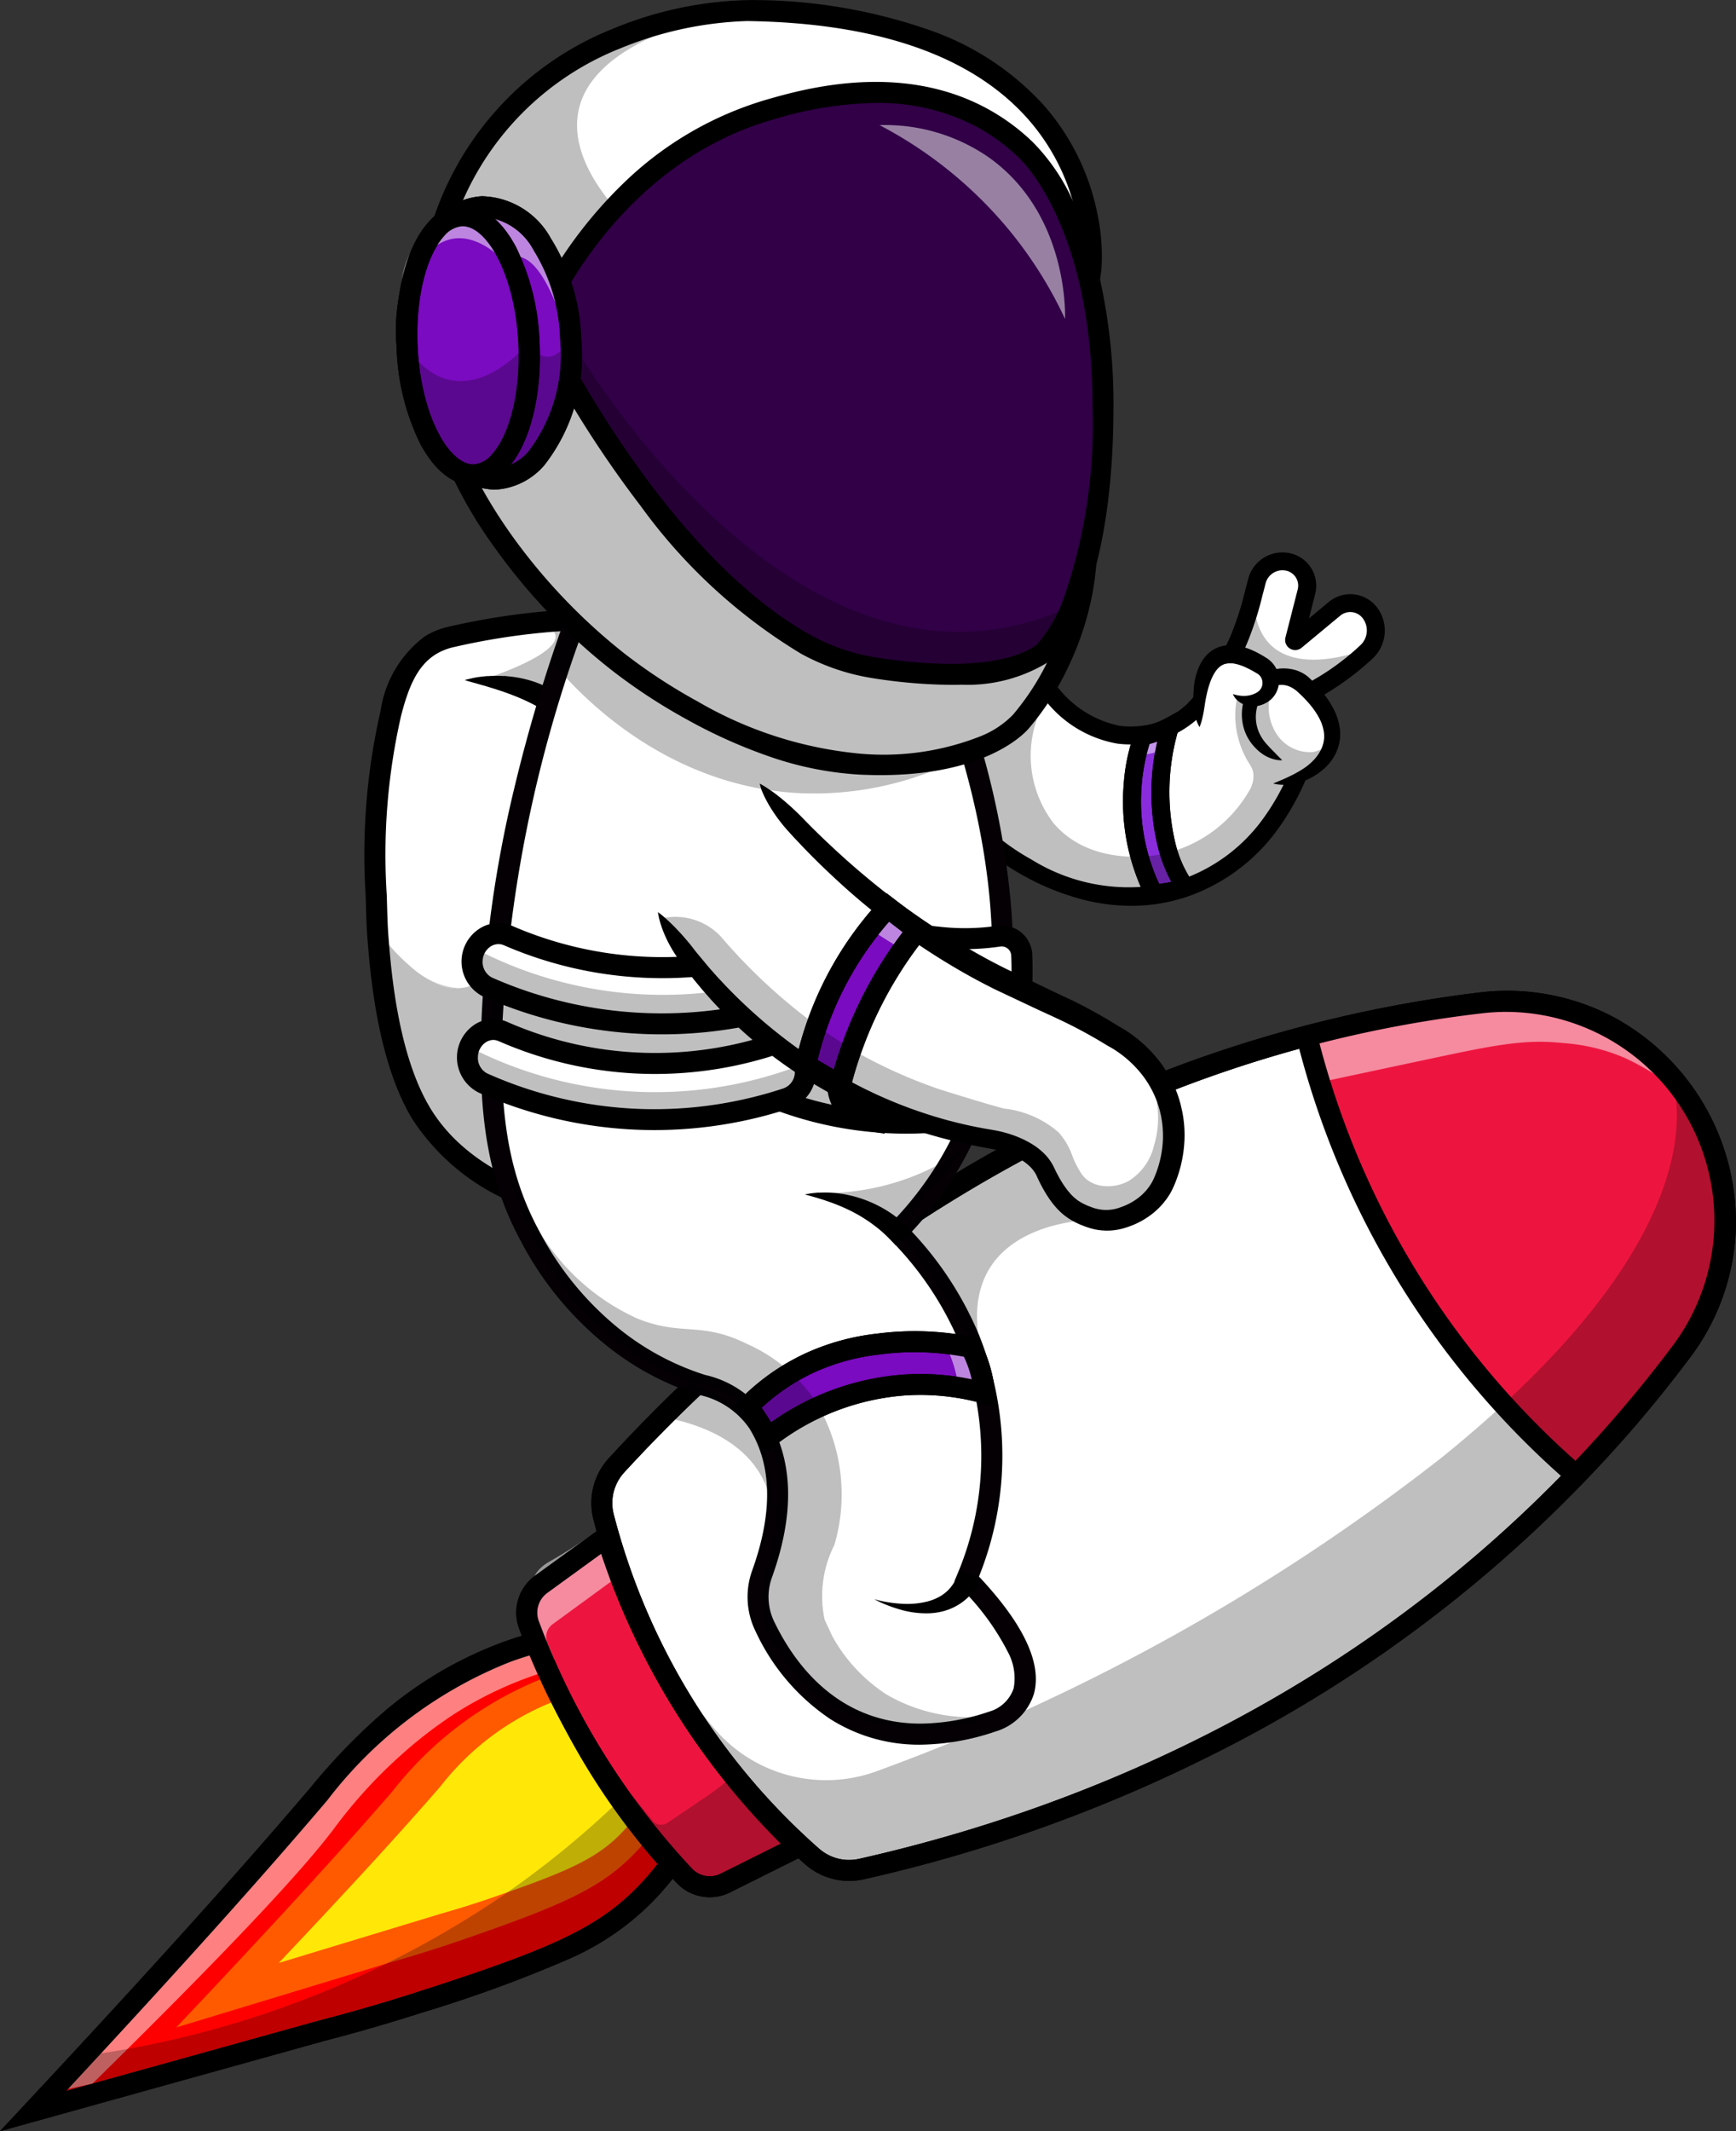 <?xml version="1.0" encoding="UTF-8"?>
<svg xmlns="http://www.w3.org/2000/svg" width="88.761" height="108.937" viewBox="0 0 88.761 108.937">
  <rect x="0" y="0" width="88.761" height="108.937" fill="#333333" stroke="none"/>
  <g id="Cute_Astronaut_Riding_Rocket_With_Peace_Hand" data-name="Cute Astronaut Riding Rocket With Peace Hand" transform="translate(-554.16 -257.579)">
    <g id="Group_32945" data-name="Group 32945" transform="translate(582.592 320.094)" opacity="0.25">
      <path id="Path_4114" data-name="Path 4114" d="M1481.95,2299.9a5.256,5.256,0,0,1,4.662-.224,5.033,5.033,0,0,1,2.826,4.438s2.46-1.947-.667-4.921-5.926-.934-5.926-.934a2.2,2.2,0,0,0-.9,1.641Z" transform="translate(-1481.95 -2297.576)"></path>
    </g>
    <g id="Group_32946" data-name="Group 32946" transform="translate(601.274 285.809)">
      <path id="Path_4115" data-name="Path 4115" d="M2110.79,1204.493a11.953,11.953,0,0,0,4.818,4.945,10.11,10.11,0,0,0,7.967,1.078,9.225,9.225,0,0,0,4.543-3.4c.889-1.238,1.936-3.357,1.777-4.507a14.582,14.582,0,0,1,.19-2.113.055.055,0,0,1,.032-.05,12.939,12.939,0,0,0,2.818-2.009,1.487,1.487,0,0,0,.185-2.024h0a1.259,1.259,0,0,0-1.8-.2l-1.975,1.639a.055.055,0,0,1-.089-.056l.629-2.462a1.236,1.236,0,0,0-.87-1.5h0a1.352,1.352,0,0,0-1.67.976q-.073.292-.16.614a15.958,15.958,0,0,1-.782,2.409,13.089,13.089,0,0,1-1.268,2.24,6.826,6.826,0,0,1-1.1,1.395,4.881,4.881,0,0,1-1.944,1.078,4.982,4.982,0,0,1-1.817.106,5.8,5.8,0,0,1-3.717-2.487Z" transform="translate(-2110.201 -1193.329)" fill="#fff"></path>
      <path id="Path_4116" data-name="Path 4116" d="M2102.289,1196.842a10.038,10.038,0,0,1-2.472-.319,13.073,13.073,0,0,1-3.059-1.239,12.352,12.352,0,0,1-5.006-5.135l-.182-.347,6.468-4.846.271.393a5.36,5.36,0,0,0,3.4,2.293,4.57,4.57,0,0,0,1.638-.094,4.415,4.415,0,0,0,1.755-.975,6.44,6.44,0,0,0,1.025-1.31,12.684,12.684,0,0,0,1.227-2.166,15.682,15.682,0,0,0,.76-2.346c.054-.2.107-.4.157-.6a1.812,1.812,0,0,1,2.238-1.308,1.7,1.7,0,0,1,1.193,2.055l-.321,1.256,1.016-.844a1.719,1.719,0,0,1,2.455.267,1.953,1.953,0,0,1-.242,2.65,14.415,14.415,0,0,1-2.708,1.974c-.02.243-.06.479-.1.709a3.635,3.635,0,0,0-.083,1.081c.191,1.385-1.008,3.652-1.859,4.838a9.571,9.571,0,0,1-4.773,3.571A8.9,8.9,0,0,1,2102.289,1196.842Zm-9.536-6.777a11.378,11.378,0,0,0,4.443,4.412,9.424,9.424,0,0,0,7.6,1.045,8.656,8.656,0,0,0,4.314-3.234c.916-1.276,1.825-3.235,1.7-4.176a4.376,4.376,0,0,1,.087-1.363,5.3,5.3,0,0,0,.1-.817.517.517,0,0,1,.3-.463,12.568,12.568,0,0,0,2.7-1.934,1.03,1.03,0,0,0,.128-1.4.8.8,0,0,0-1.142-.124l-1.975,1.639a.515.515,0,0,1-.828-.524l.629-2.462a.781.781,0,0,0-.546-.941.892.892,0,0,0-1.1.645c-.052.207-.106.416-.162.622a16.422,16.422,0,0,1-.8,2.472,13.459,13.459,0,0,1-1.309,2.314,7.218,7.218,0,0,1-1.172,1.479,5.367,5.367,0,0,1-2.133,1.18,5.49,5.49,0,0,1-2,.117,5.969,5.969,0,0,1-3.749-2.3Zm19.161-4.124h0Z" transform="translate(-2091.57 -1178.771)"></path>
    </g>
    <g id="Group_32950" data-name="Group 32950" transform="translate(617.655 291.747)">
      <g id="Group_32949" data-name="Group 32949" transform="translate(0 0)">
        <g id="Group_32947" data-name="Group 32947" transform="translate(0.358 0.42)">
          <path id="Path_4117" data-name="Path 4117" d="M2639.067,1391.731a3.119,3.119,0,0,0,2.982-2.107c.258-1.288-.961-2.478-1.384-2.891l-.013-.013a1.608,1.608,0,0,0-2.536.4,2.393,2.393,0,0,0-.246,1.6,2.7,2.7,0,0,0,1.661,1.816Z" transform="translate(-2637.824 -1386.268)" fill="#fff"></path>
        </g>
        <g id="Group_32948" data-name="Group 32948">
          <path id="Path_4118" data-name="Path 4118" d="M2627.736,1378.453c.146-.065.288-.121.426-.18s.272-.12.4-.182a6.1,6.1,0,0,0,.738-.412,3.026,3.026,0,0,0,.325-.25l.074-.068.071-.071.069-.072.065-.074a2.078,2.078,0,0,0,.22-.317,1.676,1.676,0,0,0,.149-.338,1.573,1.573,0,0,0,.067-.348,1.545,1.545,0,0,0-.017-.354,2.232,2.232,0,0,0-.251-.71,4.02,4.02,0,0,0-.461-.668c-.089-.106-.184-.21-.281-.311s-.2-.2-.308-.3l-.035-.032-.03-.027c-.02-.019-.043-.033-.062-.051-.042-.032-.086-.063-.132-.092a1.261,1.261,0,0,0-.293-.138,1.06,1.06,0,0,0-.329-.047,1.234,1.234,0,0,0-.333.052,1.177,1.177,0,0,0-.558.371,1.43,1.43,0,0,0-.188.3,2.2,2.2,0,0,0-.135.36,2.049,2.049,0,0,0-.068.756,1.988,1.988,0,0,0,.221.731,2.27,2.27,0,0,0,.217.333c.083.106.177.2.273.307s.2.2.3.308.213.211.328.331a1.069,1.069,0,0,1-.246-.01,1.692,1.692,0,0,1-.237-.053,1.889,1.889,0,0,1-.444-.2,2.173,2.173,0,0,1-.388-.307,2.566,2.566,0,0,1-.327-.387,2.381,2.381,0,0,1-.386-.957,2.574,2.574,0,0,1,.037-1.036,2.937,2.937,0,0,1,.166-.491c.017-.04.035-.078.055-.117s.041-.079.063-.12.049-.079.073-.119.054-.076.082-.114a2.04,2.04,0,0,1,.4-.391,2.079,2.079,0,0,1,.5-.264,2.051,2.051,0,0,1,.551-.12,2.235,2.235,0,0,1,.568.03,1.9,1.9,0,0,1,.546.187c.043.021.084.047.126.073s.08.054.119.083.076.06.112.093l.053.049.047.045c.108.108.219.223.326.342s.212.242.313.369a4.87,4.87,0,0,1,.536.835,3,3,0,0,1,.306,1,2.232,2.232,0,0,1-.145,1.076,2.434,2.434,0,0,1-.252.47,2.817,2.817,0,0,1-.336.395l-.093.087-.1.083-.1.078-.1.074a3.609,3.609,0,0,1-.425.253,2.906,2.906,0,0,1-.92.293,2.658,2.658,0,0,1-.476.027A2.26,2.26,0,0,1,2627.736,1378.453Z" transform="translate(-2626.134 -1372.57)"></path>
        </g>
      </g>
    </g>
    <g id="Group_32954" data-name="Group 32954" transform="translate(615.174 290.559)">
      <g id="Group_32953" data-name="Group 32953">
        <g id="Group_32951" data-name="Group 32951" transform="translate(0.286 0.459)">
          <path id="Path_4119" data-name="Path 4119" d="M2554.532,1352.5s-.588-5.515,3.191-3.128a.947.947,0,0,1,.04,1.579l-.037.024a1.246,1.246,0,0,1-1.494-.16Z" transform="translate(-2554.499 -1348.772)" fill="#fff"></path>
        </g>
        <g id="Group_32952" data-name="Group 32952">
          <path id="Path_4120" data-name="Path 4120" d="M2545.481,1337.966a1.589,1.589,0,0,1-.145-.3,2.522,2.522,0,0,1-.094-.309,2.987,2.987,0,0,1-.077-.632,6.113,6.113,0,0,1,.011-.644c.009-.109.02-.217.034-.327s.035-.219.061-.33a3.122,3.122,0,0,1,.1-.332,2.454,2.454,0,0,1,.14-.331,2.2,2.2,0,0,1,.2-.322,1.772,1.772,0,0,1,.279-.291,1.6,1.6,0,0,1,.759-.345,1.849,1.849,0,0,1,.2-.024l.1,0h.049l.049,0,.1.006.094.011c.063.006.123.02.184.031a3.311,3.311,0,0,1,.672.221,5.058,5.058,0,0,1,.59.314l.07.043.035.022.018.011.02.013a1.407,1.407,0,0,1,.177.139,1.357,1.357,0,0,1,.421,1.218,1.308,1.308,0,0,1-.141.415,1.234,1.234,0,0,1-.441.468c-.03.02-.059.035-.088.051l-.09.043a1.388,1.388,0,0,1-.377.109,1.35,1.35,0,0,1-.381-.006,1.318,1.318,0,0,1-.35-.116,1.145,1.145,0,0,1-.286-.21.916.916,0,0,1-.19-.283,2.681,2.681,0,0,0,.306.073,1.862,1.862,0,0,0,.279.021,1.562,1.562,0,0,0,.254-.028,1.4,1.4,0,0,0,.226-.068,1.068,1.068,0,0,0,.195-.1l.043-.032a.407.407,0,0,0,.039-.034.513.513,0,0,0,.062-.07.551.551,0,0,0,.109-.327.568.568,0,0,0-.092-.318.511.511,0,0,0-.106-.118.5.5,0,0,0-.066-.046l-.12-.071a5.438,5.438,0,0,0-.492-.256,2.512,2.512,0,0,0-.487-.167c-.039-.007-.079-.018-.117-.022l-.057-.008-.056,0-.028,0h-.08c-.034,0-.069,0-.1.009s-.064.012-.1.018-.061.018-.088.031a.776.776,0,0,0-.165.092,1.143,1.143,0,0,0-.152.142,1.343,1.343,0,0,0-.138.187,2.582,2.582,0,0,0-.224.469,4.916,4.916,0,0,0-.162.539c-.021.094-.042.188-.061.284s-.036.193-.05.29c-.028.195-.058.392-.1.592q-.031.15-.073.3A2.956,2.956,0,0,1,2545.481,1337.966Z" transform="translate(-2545.161 -1333.78)"></path>
        </g>
      </g>
    </g>
    <g id="Group_32955" data-name="Group 32955" transform="translate(617.393 288.593)" opacity="0.25">
      <path id="Path_4121" data-name="Path 4121" d="M2624.038,1271.866s-5.1,2.043-5.562-2.216l-.9,2.366s1.793.224,2.069,1.253a1.836,1.836,0,0,1,2.189.662l2.5-1.931Z" transform="translate(-2617.58 -1269.65)"></path>
    </g>
    <g id="Group_32956" data-name="Group 32956" transform="translate(611.579 293.78)">
      <path id="Path_4122" data-name="Path 4122" d="M2443.366,1469.319a10.4,10.4,0,0,0,.557,8.006,4.934,4.934,0,0,0,1.616-.312s-2.233-2.813-.772-8.223a5.487,5.487,0,0,1-.7.319A5.547,5.547,0,0,1,2443.366,1469.319Z" transform="translate(-2442.359 -1467.874)" fill="#892cdc"></path>
      <path id="Path_4123" data-name="Path 4123" d="M2429.417,1448.811h-.008l-.28,0-.126-.251a10.93,10.93,0,0,1-1.115-5.817,9.559,9.559,0,0,1,.542-2.568l.09-.222.234-.053a5.052,5.052,0,0,0,1.284-.485l.943-.512-.28,1.036a11.265,11.265,0,0,0-.177,5.846,5.949,5.949,0,0,0,.866,1.973l.39.492-.588.222A5.415,5.415,0,0,1,2429.417,1448.811Zm-.209-8.08a9.5,9.5,0,0,0-.406,2.121,10.023,10.023,0,0,0,.893,5.024,4.786,4.786,0,0,0,.627-.1,7.857,7.857,0,0,1-.669-1.7,11.708,11.708,0,0,1-.056-5.467C2429.467,1440.654,2429.338,1440.695,2429.207,1440.73Z" transform="translate(-2427.849 -1438.9)"></path>
    </g>
    <g id="Group_32957" data-name="Group 32957" transform="translate(612.347 294.91)" opacity="0.5">
      <path id="Path_4124" data-name="Path 4124" d="M2454.307,1476.748a11.733,11.733,0,0,1-1.407.322l.107-.756,1.526-.554Z" transform="translate(-2452.9 -1475.76)" fill="#fff"></path>
    </g>
    <g id="Group_32958" data-name="Group 32958" transform="translate(611.579 293.78)">
      <path id="Path_4125" data-name="Path 4125" d="M2429.417,1448.811h-.008l-.28,0-.126-.251a10.93,10.93,0,0,1-1.115-5.817,9.559,9.559,0,0,1,.542-2.568l.09-.222.234-.053a5.052,5.052,0,0,0,1.284-.485l.943-.512-.28,1.036a11.265,11.265,0,0,0-.177,5.846,5.949,5.949,0,0,0,.866,1.973l.39.492-.588.222A5.415,5.415,0,0,1,2429.417,1448.811Zm-.209-8.08a9.5,9.5,0,0,0-.406,2.121,10.023,10.023,0,0,0,.893,5.024,4.786,4.786,0,0,0,.627-.1,7.857,7.857,0,0,1-.669-1.7,11.708,11.708,0,0,1-.056-5.467C2429.467,1440.654,2429.338,1440.695,2429.207,1440.73Z" transform="translate(-2427.849 -1438.9)"></path>
    </g>
    <g id="Group_32959" data-name="Group 32959" transform="translate(603.871 292.928)" opacity="0.25">
      <path id="Path_4126" data-name="Path 4126" d="M2180.188,1411.352a5.662,5.662,0,0,0,.286,6.436c1.713,2.043,4.49,1.747,5.077,1.685a6.755,6.755,0,0,0,5.013-3.448,1.427,1.427,0,0,0,.14-.765,1.065,1.065,0,0,0-.182-.455,4.6,4.6,0,0,1-.633-3.488s1.136.664,1.727-.237a2.549,2.549,0,0,0,.326,2.242,2.044,2.044,0,0,0,1.806.852,1.791,1.791,0,0,0,1.076-.679s.151,1.3-2.012,2.152a9.992,9.992,0,0,1-6.189,5.569,9.711,9.711,0,0,1-9.468-2.541,8.5,8.5,0,0,0-.4-2.758c-.267-.823-.576-1.315-.337-1.777s.8-.467,1.471-.735A4.91,4.91,0,0,0,2180.188,1411.352Z" transform="translate(-2176.333 -1411.08)"></path>
    </g>
    <g id="Group_32960" data-name="Group 32960" transform="translate(554.16 340.875)">
      <path id="Path_4127" data-name="Path 4127" d="M642.011,3007.989a14.4,14.4,0,0,1-1.339,1.586c-2.223,2.279-4.945,3.4-11.607,5.544-2.052.659-3.759,1.124-4.89,1.416l-14.785,4.115c5.884-6.306,10.552-11.443,14.481-16.056,1.641-1.927,4.625-5.572,9.769-7.426.66-.238,1.212-.395,1.568-.489a34.731,34.731,0,0,0,6.8,11.309Z" transform="translate(-607.698 -2996.036)" fill="red"></path>
      <path id="Path_4128" data-name="Path 4128" d="M554.16,3001.322l1.3-1.394c6.378-6.835,10.839-11.781,14.465-16.038l.157-.185a31.3,31.3,0,0,1,3.624-3.746,20.063,20.063,0,0,1,6.214-3.653c.529-.19,1.072-.36,1.613-.5l.473-.125.168.459a34.19,34.19,0,0,0,6.7,11.135l.29.323-.255.351a15.024,15.024,0,0,1-1.388,1.646,13.725,13.725,0,0,1-4.3,2.935,69.284,69.284,0,0,1-7.531,2.745c-1.626.522-3.28,1-4.915,1.423Zm27.18-24.349c-.355.1-.708.219-1.056.344a21.878,21.878,0,0,0-9.385,7.083l-.158.186c-3.385,3.974-7.494,8.544-13.2,14.681l12.962-3.607c1.617-.417,3.252-.891,4.86-1.407,6.681-2.147,9.263-3.229,11.388-5.407a13.856,13.856,0,0,0,1.03-1.184,35.261,35.261,0,0,1-6.441-10.688Z" transform="translate(-554.16 -2975.68)"></path>
    </g>
    <g id="Group_32961" data-name="Group 32961" transform="translate(563.17 343.11)">
      <path id="Path_4129" data-name="Path 4129" d="M872.554,3056.733a11.52,11.52,0,0,1-1.024,1.189c-1.693,1.716-3.726,2.6-8.693,4.315-1.529.528-2.8.907-3.642,1.145l-11.006,3.342c4.486-4.742,8.047-8.6,11.051-12.063a18.355,18.355,0,0,1,7.378-5.649c.492-.188.9-.316,1.168-.393a23.56,23.56,0,0,0,1.8,4.01A23.287,23.287,0,0,0,872.554,3056.733Z" transform="translate(-848.19 -3048.62)" fill="#ff5a00"></path>
    </g>
    <g id="Group_32962" data-name="Group 32962" transform="translate(568.412 344.368)">
      <path id="Path_4130" data-name="Path 4130" d="M1037.463,3095.762a8.623,8.623,0,0,1-.766.89c-1.267,1.285-2.789,1.945-6.505,3.229-1.144.4-2.1.678-2.725.857l-8.236,2.5c3.357-3.549,6.022-6.438,8.27-9.027a13.735,13.735,0,0,1,5.522-4.228c.368-.141.676-.236.874-.294a17.618,17.618,0,0,0,1.35,3A17.41,17.41,0,0,0,1037.463,3095.762Z" transform="translate(-1019.23 -3089.69)" fill="#ffe808"></path>
    </g>
    <g id="Group_32963" data-name="Group 32963" transform="translate(557.222 341.909)" opacity="0.5">
      <path id="Path_4131" data-name="Path 4131" d="M678.959,3010.549a19.263,19.263,0,0,0-4.661,2.142,22.493,22.493,0,0,0-2.792,2.147,24.6,24.6,0,0,0-3.4,3.727c-1.317,1.756-4.453,5.29-12.373,13.063l-1.659.362,11.684-12.81s6.316-9.658,12.91-9.729Z" transform="translate(-654.07 -3009.45)" fill="#fff"></path>
    </g>
    <g id="Group_32964" data-name="Group 32964" transform="translate(554.16 340.875)">
      <path id="Path_4132" data-name="Path 4132" d="M554.16,3001.322l1.3-1.394c6.378-6.835,10.839-11.781,14.465-16.038l.157-.185a31.3,31.3,0,0,1,3.624-3.746,20.063,20.063,0,0,1,6.214-3.653c.529-.19,1.072-.36,1.613-.5l.473-.125.168.459a34.19,34.19,0,0,0,6.7,11.135l.29.323-.255.351a15.024,15.024,0,0,1-1.388,1.646,13.725,13.725,0,0,1-4.3,2.935,69.284,69.284,0,0,1-7.531,2.745c-1.626.522-3.28,1-4.915,1.423Zm27.18-24.349c-.355.1-.708.219-1.056.344a21.878,21.878,0,0,0-9.385,7.083l-.158.186c-3.385,3.974-7.494,8.544-13.2,14.681l12.962-3.607c1.617-.417,3.252-.891,4.86-1.407,6.681-2.147,9.263-3.229,11.388-5.407a13.856,13.856,0,0,0,1.03-1.184,35.261,35.261,0,0,1-6.441-10.688Z" transform="translate(-554.16 -2975.68)"></path>
    </g>
    <g id="Group_32965" data-name="Group 32965" transform="translate(581.342 335.706)" opacity="0.5">
      <path id="Path_4133" data-name="Path 4133" d="M1444.717,2808.371l-2.513,1.692s-.911.721-.608,1.332c0,0-1.225-1.7.436-2.657a25.482,25.482,0,0,0,2.645-1.719Z" transform="translate(-1441.16 -2807.02)" fill="#fff"></path>
    </g>
    <g id="Group_32966" data-name="Group 32966" transform="translate(556.495 349.549)" opacity="0.25">
      <path id="Path_4134" data-name="Path 4134" d="M659.748,3258.73a47.616,47.616,0,0,1-5.991,4.9,49.873,49.873,0,0,1-21.131,8.17l-2.276,2.694,22.6-6.536s7.923-2.042,9.181-6.3Z" transform="translate(-630.35 -3258.73)"></path>
    </g>
    <g id="Group_32967" data-name="Group 32967" transform="translate(580.557 335.26)">
      <path id="Path_4135" data-name="Path 4135" d="M1437.076,2820.94l-3.353,2.429a1.783,1.783,0,0,0-.624,2.067,38.364,38.364,0,0,0,7.943,12.827,1.782,1.782,0,0,0,2.1.376l3.759-1.874a37.131,37.131,0,0,1-9.821-15.826Z" transform="translate(-1432.452 -2820.067)" fill="#ed153f"></path>
      <path id="Path_4136" data-name="Path 4136" d="M1425.424,2811.767a2.326,2.326,0,0,1-1.7-.735,38.9,38.9,0,0,1-8.053-13.006,2.327,2.327,0,0,1,.812-2.689l3.957-2.867.222.713a36.593,36.593,0,0,0,9.679,15.6l.553.527-4.442,2.215A2.3,2.3,0,0,1,1425.424,2811.767Zm-5.554-17.557-2.754,2a1.251,1.251,0,0,0-.436,1.446,37.829,37.829,0,0,0,7.832,12.648,1.253,1.253,0,0,0,1.465.263l3.083-1.537a37.669,37.669,0,0,1-9.19-14.815Z" transform="translate(-1415.529 -2792.47)"></path>
    </g>
    <g id="Group_32968" data-name="Group 32968" transform="translate(581.004 336.511)" opacity="0.5">
      <path id="Path_4137" data-name="Path 4137" d="M1434.535,2835.207l-2.978,2.175a.8.8,0,0,0-.267.956l.355.85s-3.141-2.479-.333-4.188l2.807-1.709Z" transform="translate(-1430.146 -2833.29)" fill="#fff"></path>
    </g>
    <g id="Group_32969" data-name="Group 32969" transform="translate(580.557 335.26)">
      <path id="Path_4138" data-name="Path 4138" d="M1425.424,2811.767a2.326,2.326,0,0,1-1.7-.735,38.9,38.9,0,0,1-8.053-13.006,2.327,2.327,0,0,1,.812-2.689l3.957-2.867.222.713a36.593,36.593,0,0,0,9.679,15.6l.553.527-4.442,2.215A2.3,2.3,0,0,1,1425.424,2811.767Zm-5.554-17.557-2.754,2a1.251,1.251,0,0,0-.436,1.446,37.829,37.829,0,0,0,7.832,12.648,1.253,1.253,0,0,0,1.465.263l3.083-1.537a37.669,37.669,0,0,1-9.19-14.815Z" transform="translate(-1415.529 -2792.47)"></path>
    </g>
    <g id="Group_32970" data-name="Group 32970" transform="translate(584.396 308.228)">
      <path id="Path_4139" data-name="Path 4139" d="M1571.6,1972.2a2.847,2.847,0,0,1-2.507-.641,34.692,34.692,0,0,1-10.664-17.349,2.855,2.855,0,0,1,.657-2.647c6.024-6.568,21.114-20.856,43.943-23.61l.23-.027a11.2,11.2,0,0,1,10.254,17.853q-1.253,1.668-2.681,3.341C1597.18,1965.074,1579.721,1970.377,1571.6,1972.2Z" transform="translate(-1557.803 -1927.312)" fill="#fff"></path>
      <path id="Path_4140" data-name="Path 4140" d="M1553.993,1955.869a3.392,3.392,0,0,1-2.24-.843,35.228,35.228,0,0,1-10.829-17.617,3.38,3.38,0,0,1,.781-3.144,82.352,82.352,0,0,1,6.238-6.113,79.391,79.391,0,0,1,9.537-7.212,67.426,67.426,0,0,1,28.5-10.455l.231-.027a11.641,11.641,0,0,1,6.874,1.26,11.944,11.944,0,0,1,6.246,10.875,11.641,11.641,0,0,1-2.375,6.573c-.861,1.146-1.77,2.279-2.7,3.368a69.534,69.534,0,0,1-21.859,16.968,77.392,77.392,0,0,1-17.662,6.286h0A3.371,3.371,0,0,1,1553.993,1955.869Zm33.64-44.422a11.222,11.222,0,0,0-1.3.076l-.227.027c-21.635,2.609-36.611,15.806-43.612,23.44a2.31,2.31,0,0,0-.533,2.15,34.154,34.154,0,0,0,10.5,17.082,2.319,2.319,0,0,0,2.035.52c10.922-2.455,26.544-8.422,38.941-22.905.917-1.071,1.812-2.186,2.659-3.314a10.668,10.668,0,0,0-8.465-17.074Z" transform="translate(-1540.814 -1910.374)"></path>
    </g>
    <g id="Group_32971" data-name="Group 32971" transform="translate(621.407 308.826)">
      <path id="Path_4141" data-name="Path 4141" d="M2748.56,1931.452s2.79,14.345,13.707,22.191a18.76,18.76,0,0,0,2.042-1.948,19.649,19.649,0,0,0,2.176-2.981c1.593-2.567,2.389-3.851,2.717-5a11.265,11.265,0,0,0-7.416-13.361,14.606,14.606,0,0,0-4.781-.46,14.968,14.968,0,0,0-1.544.2C2754.007,1930.34,2751.725,1930.759,2748.56,1931.452Z" transform="translate(-2748.56 -1929.864)" fill="#ed153f"></path>
    </g>
    <g id="Group_32972" data-name="Group 32972" transform="translate(620.689 308.845)" opacity="0.5">
      <path id="Path_4142" data-name="Path 4142" d="M2744.548,1934.888a.018.018,0,0,1,0,.014c-.067.093-1.5-1-2.9-1.627a9.67,9.67,0,0,0-3.139-.746c-1.938-.208-3.521.115-6.607.77-3.156.67-5.293,1.128-6.032,1.287l-.726-2.344a30.737,30.737,0,0,1,9.163-1.747,14.272,14.272,0,0,1,5.209.582C2743.277,1932.317,2744.521,1934.757,2744.548,1934.888Z" transform="translate(-2725.14 -1930.48)" fill="#fff"></path>
    </g>
    <g id="Group_32973" data-name="Group 32973" transform="translate(584.396 308.228)">
      <path id="Path_4143" data-name="Path 4143" d="M1553.993,1955.869a3.392,3.392,0,0,1-2.24-.843,35.228,35.228,0,0,1-10.829-17.617,3.38,3.38,0,0,1,.781-3.144,82.352,82.352,0,0,1,6.238-6.113,79.391,79.391,0,0,1,9.537-7.212,67.426,67.426,0,0,1,28.5-10.455l.231-.027a11.641,11.641,0,0,1,6.874,1.26,11.944,11.944,0,0,1,6.246,10.875,11.641,11.641,0,0,1-2.375,6.573c-.861,1.146-1.77,2.279-2.7,3.368a69.534,69.534,0,0,1-21.859,16.968,77.392,77.392,0,0,1-17.662,6.286h0A3.371,3.371,0,0,1,1553.993,1955.869Zm33.64-44.422a11.222,11.222,0,0,0-1.3.076l-.227.027c-21.635,2.609-36.611,15.806-43.612,23.44a2.31,2.31,0,0,0-.533,2.15,34.154,34.154,0,0,0,10.5,17.082,2.319,2.319,0,0,0,2.035.52c10.922-2.455,26.544-8.422,38.941-22.905.917-1.071,1.812-2.186,2.659-3.314a10.668,10.668,0,0,0-8.465-17.074Z" transform="translate(-1540.814 -1910.374)"></path>
    </g>
    <g id="Group_32974" data-name="Group 32974" transform="translate(588.861 312.132)" opacity="0.25">
      <path id="Path_4144" data-name="Path 4144" d="M1737.084,2037.77s4.007,7.373-11.57,19.957a105.557,105.557,0,0,1-28.86,16.02,7.516,7.516,0,0,1-8.372-2.233l-1.771-2.121s3.776,6.562,7.429,8.944,23.13-7.8,23.13-7.8c15.4-8.643,24.563-19.856,22.448-28.264A10.848,10.848,0,0,0,1737.084,2037.77Z" transform="translate(-1686.51 -2037.77)"></path>
    </g>
    <g id="Group_32975" data-name="Group 32975" transform="translate(620.453 310.398)">
      <path id="Path_4145" data-name="Path 4145" d="M2731.364,2004.166a44.114,44.114,0,0,1-13.944-22.738l1.041-.258a43.045,43.045,0,0,0,13.6,22.185Z" transform="translate(-2717.42 -1981.17)"></path>
    </g>
    <g id="Group_32976" data-name="Group 32976" transform="translate(586.431 348.299)" opacity="0.25">
      <path id="Path_4146" data-name="Path 4146" d="M1612.467,3217.95c-.167.16-.351.324-.552.49-.262.216-.518.4-.759.567l-2.07,1.4a.566.566,0,0,1-.756-.112l-1.1-1.353s2.447,3.99,3.575,4.557c1.271.64,3.341-1,4.411-1.645.214-.13.387-.243.5-.318Z" transform="translate(-1607.23 -3217.95)"></path>
    </g>
    <g id="Group_32977" data-name="Group 32977" transform="translate(593.057 326.913)" opacity="0.25">
      <path id="Path_4147" data-name="Path 4147" d="M1834.147,2520.09l-10.687,12.966.723.395,10.244-12.6Z" transform="translate(-1823.46 -2520.09)"></path>
    </g>
    <g id="Group_32978" data-name="Group 32978" transform="translate(572.839 288.736)">
      <path id="Path_4148" data-name="Path 4148" d="M1193.937,1322.845c-1.292-.125-7.628-.861-10.395-5.41-1.74-2.862-2.084-7.26-2.219-8.987-.048-.614-.062-1.124-.089-2.146a32.505,32.505,0,0,1,.746-9.34c.393-1.525.892-2.8,2.059-3.5a3.606,3.606,0,0,1,1.061-.411,35.026,35.026,0,0,1,5.842-.843l.631.465a51.132,51.132,0,0,0-3.472,13.487s-.81,7.117,1.125,11.6a11.741,11.741,0,0,0,1.627,2.655A10.193,10.193,0,0,0,1193.937,1322.845Z" transform="translate(-1180.674 -1291.661)" fill="#fff"></path>
      <path id="Path_4149" data-name="Path 4149" d="M1179.683,1306.288l-2.776-.269a19.618,19.618,0,0,1-4.778-1.076,11.315,11.315,0,0,1-6.024-4.589c-1.807-2.971-2.162-7.514-2.3-9.224-.049-.627-.063-1.144-.09-2.174a32.868,32.868,0,0,1,.763-9.488,5.786,5.786,0,0,1,2.3-3.825,4.129,4.129,0,0,1,1.209-.472,36.29,36.29,0,0,1,5.931-.857l.2-.014,1.126.829-.157.386a50.707,50.707,0,0,0-3.436,13.346c-.008.07-.771,7.029,1.084,11.322a11.241,11.241,0,0,0,1.543,2.52,9.616,9.616,0,0,0,2.921,2.3Zm-5.876-30.889a34.775,34.775,0,0,0-5.556.814,3.074,3.074,0,0,0-.913.351c-.979.585-1.434,1.691-1.815,3.172a31.891,31.891,0,0,0-.729,9.192c.027,1.011.04,1.519.087,2.119.128,1.641.469,6,2.143,8.75,1.768,2.907,5.153,4.194,7.6,4.759a10.482,10.482,0,0,1-1.152-1.155,12.219,12.219,0,0,1-1.712-2.79,20.637,20.637,0,0,1-1.332-7.681,35.451,35.451,0,0,1,.166-4.188,51.7,51.7,0,0,1,3.352-13.241Z" transform="translate(-1163.696 -1274.3)"></path>
    </g>
    <g id="Group_32982" data-name="Group 32982" transform="translate(577.919 292.121)">
      <g id="Group_32981" data-name="Group 32981" transform="translate(0 0)">
        <g id="Group_32979" data-name="Group 32979" transform="translate(0.001 0.221)">
          <path id="Path_4150" data-name="Path 4150" d="M1333.92,1393.139s-1.356-1.176-4.45-1.179Z" transform="translate(-1329.47 -1391.96)" fill="#fff"></path>
        </g>
        <g id="Group_32980" data-name="Group 32980">
          <path id="Path_4151" data-name="Path 4151" d="M1333.549,1386.555h0l-.009-.006-.021-.013-.048-.03-.024-.016-.026-.016-.052-.032c-.072-.041-.144-.086-.221-.126-.15-.085-.308-.164-.469-.241-.322-.155-.66-.293-1.009-.422-.088-.03-.176-.063-.264-.094s-.179-.058-.269-.088c-.179-.064-.363-.111-.547-.171-.092-.031-.186-.053-.279-.08s-.188-.054-.283-.083c-.19-.052-.382-.1-.577-.168.049-.014.1-.026.147-.039l.148-.035c.1-.023.2-.044.3-.062s.2-.028.3-.04l.151-.017c.025,0,.051-.006.076-.008l.076,0c.2-.01.407-.021.611-.011l.154.006.077,0c.026,0,.052,0,.077.005.1.011.2.02.307.032a5.789,5.789,0,0,1,1.217.287,4.485,4.485,0,0,1,.587.261c.048.026.1.051.143.08s.094.056.141.089l.07.048.035.024.036.027.07.056.037.031.046.041Z" transform="translate(-1329.45 -1384.75)"></path>
        </g>
      </g>
    </g>
    <g id="Group_32983" data-name="Group 32983" transform="translate(573.61 297.294)" opacity="0.25">
      <path id="Path_4152" data-name="Path 4152" d="M1189.426,1564.871s7.112,9.762,7.612-8.041c0,0-4.844,14.192,3.331,21.645,0,0-4.065.928-8.629-4.832a13.33,13.33,0,0,1-2.313-8.773Z" transform="translate(-1189.358 -1556.73)"></path>
      <path id="Path_4153" data-name="Path 4153" d="M1199.181,1575.365a6.619,6.619,0,0,1-1.936-.31,9.806,9.806,0,0,1-2.757-1.393,16.169,16.169,0,0,1-3.277-3.188,13.344,13.344,0,0,1-2.317-8.784l0-.041.024.033a10.236,10.236,0,0,0,1.438,1.534,4.077,4.077,0,0,0,2.429,1.13,1.908,1.908,0,0,0,.568-.084,3.1,3.1,0,0,0,1.727-1.8q.005-.388.022-.783a32.069,32.069,0,0,1,1.4-8.032l.033-.1,0,.1a28.422,28.422,0,0,1-1.081,7.971,8.348,8.348,0,0,1-.341.845c-.051,4,.794,9.213,4.748,12.818l.022.02-.029.006A3.365,3.365,0,0,1,1199.181,1575.365Zm-10.259-13.633a13.314,13.314,0,0,0,2.314,8.723,12.661,12.661,0,0,0,6.018,4.57,5.7,5.7,0,0,0,2.566.261,13.982,13.982,0,0,1-3.951-6.513,21.4,21.4,0,0,1-.786-6.24,3.077,3.077,0,0,1-1.717,1.757,1.939,1.939,0,0,1-.577.086,4.1,4.1,0,0,1-2.449-1.138A10.268,10.268,0,0,1,1188.922,1561.733Zm7.582-7.976a32.356,32.356,0,0,0-1.367,7.923q-.015.349-.021.713.165-.358.311-.781A28.151,28.151,0,0,0,1196.5,1553.757Z" transform="translate(-1188.842 -1553.55)"></path>
    </g>
    <g id="Group_32984" data-name="Group 32984" transform="translate(578.694 289.059)" opacity="0.25">
      <path id="Path_4154" data-name="Path 4154" d="M1354.74,1288.14s5.991-1.848,3.072-2.969l1.315-.34.841.947-2.086,3.174Z" transform="translate(-1354.74 -1284.83)"></path>
    </g>
    <g id="Group_32985" data-name="Group 32985" transform="translate(578.739 288.053)">
      <path id="Path_4155" data-name="Path 4155" d="M1378.242,1272.45a69.632,69.632,0,0,0-4.518,21.716c-.107,4.205.339,7.351,1.965,10.362a16.445,16.445,0,0,0,4.217,5.157c3.83,3.064,6,2.068,7.451,4.388,1.546,2.472,1.034,5.422.2,7.736a3.448,3.448,0,0,0,.145,2.682c1.231,2.555,4.533,7.2,11.636,4.859,0,0,4.546-1.221-1.318-7.284a16.147,16.147,0,0,0,.121-12.3,17.228,17.228,0,0,0-3.671-5.457,17.693,17.693,0,0,0,1.995-2.407c6.243-9.059,2.171-21.429.773-25.2Z" transform="translate(-1373.173 -1271.824)" fill="#fff"></path>
      <path id="Path_4156" data-name="Path 4156" d="M1378.7,1310.717a8.448,8.448,0,0,1-4.626-1.32,10.916,10.916,0,0,1-3.811-4.487,3.981,3.981,0,0,1-.166-3.1c1.065-2.961,1.014-5.407-.151-7.27a4.183,4.183,0,0,0-2.606-1.711,14.412,14.412,0,0,1-4.725-2.543,16.854,16.854,0,0,1-4.354-5.321c-1.56-2.889-2.148-5.969-2.03-10.63a61.453,61.453,0,0,1,1.693-12.476,80.644,80.644,0,0,1,2.859-9.412l.163-.44,19.74,4.418.1.273a42.187,42.187,0,0,1,2.51,10.76,27.4,27.4,0,0,1-.308,7.5,19.372,19.372,0,0,1-3.036,7.433,18.312,18.312,0,0,1-1.693,2.1,17.515,17.515,0,0,1,3.422,5.251,16.559,16.559,0,0,1,.01,12.381c2.291,2.436,3.236,4.453,2.808,6a2.933,2.933,0,0,1-1.958,1.919A12.269,12.269,0,0,1,1378.7,1310.717Zm-17.074-57.455a68.123,68.123,0,0,0-4.323,21.1c-.114,4.458.437,7.383,1.9,10.093a15.837,15.837,0,0,0,4.08,4.994,13.476,13.476,0,0,0,4.412,2.369,5.19,5.19,0,0,1,3.159,2.154c1.349,2.156,1.433,4.916.251,8.2a2.914,2.914,0,0,0,.123,2.268c1.024,2.124,3.239,5.2,7.484,5.2a11.164,11.164,0,0,0,3.5-.613l.028-.008a1.847,1.847,0,0,0,1.225-1.185,2.8,2.8,0,0,0-.287-1.838,12.75,12.75,0,0,0-2.5-3.371l-.245-.253.135-.325a15.548,15.548,0,0,0,.121-11.886,16.584,16.584,0,0,0-3.557-5.286l-.372-.377.372-.376a17.262,17.262,0,0,0,1.935-2.334c5.5-7.976,2.926-18.623.812-24.44Z" transform="translate(-1356.216 -1252.01)" fill="#040004"></path>
    </g>
    <g id="Group_32988" data-name="Group 32988" transform="translate(598.856 337.838)">
      <g id="Group_32987" data-name="Group 32987" transform="translate(0 0)">
        <g id="Group_32986" data-name="Group 32986">
          <path id="Path_4157" data-name="Path 4157" d="M2018.154,2877.057a4.221,4.221,0,0,1-.216.364,3.512,3.512,0,0,1-.258.339,2.981,2.981,0,0,1-.642.562,2.949,2.949,0,0,1-.757.346,3.341,3.341,0,0,1-.784.128,4.738,4.738,0,0,1-1.486-.187,6.892,6.892,0,0,1-.688-.234,5.345,5.345,0,0,1-.652-.3,5.332,5.332,0,0,0,.693.155,6.692,6.692,0,0,0,.7.078,4.281,4.281,0,0,0,1.345-.119,2.633,2.633,0,0,0,.588-.234,2.09,2.09,0,0,0,.473-.358,2.224,2.224,0,0,0,.544-1Z" transform="translate(-2012.67 -2876.591)"></path>
        </g>
      </g>
    </g>
    <g id="Group_32991" data-name="Group 32991" transform="translate(595.315 318.53)">
      <g id="Group_32990" data-name="Group 32990" transform="translate(0)">
        <g id="Group_32989" data-name="Group 32989">
          <path id="Path_4158" data-name="Path 4158" d="M1901.756,2249.241l-.039-.045-.05-.056-.052-.057-.054-.058c-.073-.076-.149-.153-.227-.228-.158-.149-.322-.294-.494-.431s-.351-.269-.536-.392-.376-.241-.574-.348l-.074-.041-.075-.039c-.05-.026-.1-.053-.151-.077l-.154-.073c-.051-.026-.1-.047-.155-.071-.1-.048-.21-.09-.316-.135-.053-.022-.107-.042-.161-.062s-.108-.044-.162-.062l-.164-.059-.083-.028-.083-.028c-.056-.019-.111-.038-.168-.055l-.169-.052-.085-.027-.086-.024-.173-.05c-.058-.018-.116-.032-.175-.048s-.117-.033-.176-.051c.12-.023.241-.045.363-.061l.183-.019.092-.009.092,0,.185-.007c.062,0,.123,0,.185,0,.124,0,.248.009.371.018s.247.026.371.042.247.04.369.068a6.159,6.159,0,0,1,.727.2c.12.041.238.087.355.135s.234.1.348.157a6.132,6.132,0,0,1,.667.378,5.613,5.613,0,0,1,.618.465c.1.086.195.173.286.269.046.048.093.1.137.146.022.026.045.051.067.079l.034.042.04.052Z" transform="translate(-1897.12 -2246.542)"></path>
        </g>
      </g>
    </g>
    <g id="Group_32992" data-name="Group 32992" transform="translate(592.765 303.93)">
      <path id="Path_4159" data-name="Path 4159" d="M1845.354,1789.539a1.026,1.026,0,0,0-1.175-.973,11.72,11.72,0,0,1-2.931.067,37.786,37.786,0,0,1-6.46-.976,1.549,1.549,0,0,0-1.946,1.385l-.562,7.647h0a18.689,18.689,0,0,0,4.15,1.19,18.918,18.918,0,0,0,6.923-.159,1.494,1.494,0,0,0,1.138-1.079c.081-.3.162-.628.242-.975.188-.821.293-1.455.328-1.671a22.339,22.339,0,0,0,.291-2.778C1845.371,1790.724,1845.377,1790.162,1845.354,1789.539Z" transform="translate(-1831.717 -1787.066)" fill="#fff"></path>
      <path id="Path_4160" data-name="Path 4160" d="M1821.634,1781.7a19.155,19.155,0,0,1-7.376-1.477l-.357-.149.591-8.033a2.085,2.085,0,0,1,2.62-1.863,32.176,32.176,0,0,0,5.571.877l.805.084a11.289,11.289,0,0,0,2.8-.064,1.562,1.562,0,0,1,1.788,1.484h0c.021.571.02,1.149,0,1.718a22.894,22.894,0,0,1-.3,2.842c-.061.375-.168.976-.335,1.705-.076.331-.158.666-.246.994a2.02,2.02,0,0,1-1.546,1.465A19.647,19.647,0,0,1,1821.634,1781.7Zm-6.607-2.323a18.144,18.144,0,0,0,10.4.856.952.952,0,0,0,.729-.692c.085-.316.164-.638.237-.957.16-.7.263-1.277.321-1.637a21.965,21.965,0,0,0,.284-2.714c.022-.542.023-1.092,0-1.635h0a.478.478,0,0,0-.174-.353.489.489,0,0,0-.388-.109,12.374,12.374,0,0,1-3.064.069l-.8-.084a32.932,32.932,0,0,1-5.74-.908,1.013,1.013,0,0,0-1.271.906Z" transform="translate(-1813.9 -1770.104)"></path>
    </g>
    <g id="Group_32993" data-name="Group 32993" transform="translate(596.456 304.618)">
      <path id="Path_4161" data-name="Path 4161" d="M1937.287,1803.47l-.94-.153a2.372,2.372,0,0,1-1.99-2.467l.314-6.041a2.375,2.375,0,0,1,2.7-2.229l.967.135-.148,1.063-.967-.135a1.3,1.3,0,0,0-1.48,1.222l-.314,6.041a1.3,1.3,0,0,0,1.091,1.353l.94.153Z" transform="translate(-1934.354 -1792.558)"></path>
    </g>
    <g id="Group_32994" data-name="Group 32994" transform="translate(598.606 307.452)">
      <path id="Path_4162" data-name="Path 4162" d="M2020.87,1901.171a.766.766,0,0,1-.649.721,6.7,6.7,0,0,1-2.063-.009c-.2-.032-.391-.073-.57-.118a.768.768,0,0,1-.578-.783l.133-2.693a.769.769,0,0,1,.933-.712q.162.036.332.066a9.446,9.446,0,0,0,1.813.149.767.767,0,0,1,.776.806Z" transform="translate(-2016.626 -1897.177)" fill="#fc28fb"></path>
      <path id="Path_4163" data-name="Path 4163" d="M2007.091,1890.221a7.021,7.021,0,0,1-1.116-.089c-.2-.032-.4-.075-.6-.125a1.155,1.155,0,0,1-.866-1.173l.133-2.693a1.152,1.152,0,0,1,1.4-1.067c.106.023.213.044.319.063a9.1,9.1,0,0,0,1.739.143h.016a1.15,1.15,0,0,1,1.148,1.208l-.127,2.572a1.152,1.152,0,0,1-.975,1.081A7.194,7.194,0,0,1,2007.091,1890.221Zm-1.3-4.408a.385.385,0,0,0-.383.366l-.133,2.692a.386.386,0,0,0,.29.393c.177.045.358.082.537.111a6.318,6.318,0,0,0,1.945.008.384.384,0,0,0,.323-.361l.127-2.572a.383.383,0,0,0-.108-.287.375.375,0,0,0-.281-.117,9.9,9.9,0,0,1-1.886-.155c-.115-.021-.231-.044-.346-.069A.406.406,0,0,0,2005.788,1885.813Z" transform="translate(-2004.504 -1885.047)"></path>
    </g>
    <g id="Group_32995" data-name="Group 32995" transform="translate(599.359 307.962)" opacity="0.5">
      <path id="Path_4164" data-name="Path 4164" d="M2032.392,1902.9c0-.057,0-.114,0-.171a.3.3,0,0,0-.294-.3l-1.307-.044a.339.339,0,0,0-.35.322l0,.064-.58-.059.05-.4-.464-.042a.289.289,0,0,0-.315.274l-.006.128a.89.89,0,0,1,.075-.738c.177-.236.515-.322,1.094-.252,1.666.2,2.175.3,2.175.3Q2032.429,1902.45,2032.392,1902.9Z" transform="translate(-2029.074 -1901.667)" fill="#fff"></path>
    </g>
    <g id="Group_32996" data-name="Group 32996" transform="translate(598.606 307.452)">
      <path id="Path_4165" data-name="Path 4165" d="M2007.091,1890.221a7.021,7.021,0,0,1-1.116-.089c-.2-.032-.4-.075-.6-.125a1.155,1.155,0,0,1-.866-1.173l.133-2.693a1.152,1.152,0,0,1,1.4-1.067c.106.023.213.044.319.063a9.1,9.1,0,0,0,1.739.143h.016a1.15,1.15,0,0,1,1.148,1.208l-.127,2.572a1.152,1.152,0,0,1-.975,1.081A7.194,7.194,0,0,1,2007.091,1890.221Zm-1.3-4.408a.385.385,0,0,0-.383.366l-.133,2.692a.386.386,0,0,0,.29.393c.177.045.358.082.537.111a6.318,6.318,0,0,0,1.945.008.384.384,0,0,0,.323-.361l.127-2.572a.383.383,0,0,0-.108-.287.375.375,0,0,0-.281-.117,9.9,9.9,0,0,1-1.886-.155c-.115-.021-.231-.044-.346-.069A.406.406,0,0,0,2005.788,1885.813Z" transform="translate(-2004.504 -1885.047)"></path>
    </g>
    <g id="Group_32997" data-name="Group 32997" transform="translate(598.988 309.985)" opacity="0.25">
      <path id="Path_4166" data-name="Path 4166" d="M2020.6,1967.9s-.908,1.543-1.88-.206c0,0-1.306,1.183-1.4.007,0,0-1.345,2.179,1.256,2.224s2.271-1.005,2.271-1.005Z" transform="translate(-2016.975 -1967.69)"></path>
    </g>
    <g id="Group_32998" data-name="Group 32998" transform="translate(599.941 307.654)">
      <path id="Path_4167" data-name="Path 4167" d="M2049.349,1896.6a1.255,1.255,0,0,1-.915-.391,1.281,1.281,0,0,1-.353-.945l.12-2.427a1.273,1.273,0,0,1,1.4-1.2l.156.015-.072.763-.161-.016a.508.508,0,0,0-.557.48l-.12,2.427a.506.506,0,0,0,.506.532c.051,0,.1,0,.14,0l.043.765c-.055,0-.115,0-.178.005Z" transform="translate(-2048.08 -1891.626)"></path>
    </g>
    <g id="Group_32999" data-name="Group 32999" transform="translate(603.609 308.322)">
      <path id="Path_4168" data-name="Path 4168" d="M2169.165,1914.312a10.206,10.206,0,0,1-1.038-.054.383.383,0,0,1,.078-.762,8.96,8.96,0,0,0,2.127-.027c.3-.036.481-.058.633.117a.4.4,0,0,1,.083.364.383.383,0,0,1-.469.271l-.021-.006-.133.016A9.9,9.9,0,0,1,2169.165,1914.312Z" transform="translate(-2167.783 -1913.445)"></path>
    </g>
    <g id="Group_33000" data-name="Group 33000" transform="translate(603.586 309.699)">
      <path id="Path_4169" data-name="Path 4169" d="M2168.3,1959.224a9.368,9.368,0,0,1-.948-.049.383.383,0,0,1,.078-.762,8.113,8.113,0,0,0,1.926-.024c.274-.033.456-.055.606.118a.4.4,0,0,1,.083.363.383.383,0,0,1-.469.271l-.014,0-.113.013A9.083,9.083,0,0,1,2168.3,1959.224Z" transform="translate(-2167.013 -1958.366)"></path>
    </g>
    <g id="Group_33001" data-name="Group 33001" transform="translate(603.474 311.068)">
      <path id="Path_4170" data-name="Path 4170" d="M2164.624,2003.876a8.966,8.966,0,0,1-.917-.047.383.383,0,0,1,.078-.762,7.841,7.841,0,0,0,1.857-.023c.26-.031.447-.054.6.119a.4.4,0,0,1,.083.362.384.384,0,0,1-.469.271l-.012,0-.107.012A8.726,8.726,0,0,1,2164.624,2003.876Z" transform="translate(-2163.363 -2003.021)"></path>
    </g>
    <g id="Group_33002" data-name="Group 33002" transform="translate(577.764 304.765)">
      <path id="Path_4171" data-name="Path 4171" d="M1359.4,1817.1a1.424,1.424,0,0,1-.956,1.3,22.053,22.053,0,0,1-15.719-.777,1.425,1.425,0,0,1-.825-1.386h0a1.353,1.353,0,0,1,1.845-1.256,19.839,19.839,0,0,0,13.944.689,1.353,1.353,0,0,1,1.711,1.433Z" transform="translate(-1341.364 -1814.335)" fill="#fff"></path>
      <path id="Path_4172" data-name="Path 4172" d="M1334.649,1803.031q-.473,0-.946-.02a22.61,22.61,0,0,1-8.146-1.89,2,2,0,0,1-.226-3.5,1.787,1.787,0,0,1,1.674-.13,19.3,19.3,0,0,0,13.568.671,1.786,1.786,0,0,1,1.652.294,1.984,1.984,0,0,1,.758,1.676l-.536-.026.536.026a1.967,1.967,0,0,1-1.326,1.781A22.65,22.65,0,0,1,1334.649,1803.031Zm-8.357-4.613a.75.75,0,0,0-.393.116.912.912,0,0,0-.415.736.89.89,0,0,0,.5.868,21.519,21.519,0,0,0,15.338.758.889.889,0,0,0,.586-.814h0a.912.912,0,0,0-.341-.773.721.721,0,0,0-.672-.122,20.373,20.373,0,0,1-14.318-.708A.719.719,0,0,0,1326.292,1798.418Z" transform="translate(-1324.41 -1797.345)"></path>
    </g>
    <g id="Group_33003" data-name="Group 33003" transform="translate(577.522 309.663)">
      <path id="Path_4173" data-name="Path 4173" d="M1351.28,1976.92a1.425,1.425,0,0,1-.945,1.3,21.519,21.519,0,0,1-15.52-.767,1.426,1.426,0,0,1-.814-1.386h0a1.34,1.34,0,0,1,1.823-1.258,19.358,19.358,0,0,0,13.768.681,1.339,1.339,0,0,1,1.689,1.432Z" transform="translate(-1333.463 -1974.167)" fill="#fff"></path>
      <path id="Path_4174" data-name="Path 4174" d="M1326.609,1962.862q-.46,0-.921-.019a22.085,22.085,0,0,1-8.046-1.886,2.011,2.011,0,0,1-.21-3.5,1.758,1.758,0,0,1,1.651-.123,18.824,18.824,0,0,0,13.388.662,1.758,1.758,0,0,1,1.63.285,1.989,1.989,0,0,1,.76,1.683,1.968,1.968,0,0,1-1.313,1.781A22.14,22.14,0,0,1,1326.609,1962.862Zm-8.234-4.608a.726.726,0,0,0-.378.112.917.917,0,0,0-.416.741.891.891,0,0,0,.495.869,21.01,21.01,0,0,0,7.657,1.8q.438.018.876.018a21.06,21.06,0,0,0,6.6-1.066.89.89,0,0,0,.577-.815h0a.916.916,0,0,0-.341-.779.694.694,0,0,0-.648-.116,19.983,19.983,0,0,1-6.156.976q-.512,0-1.024-.026a19.946,19.946,0,0,1-6.966-1.649A.7.7,0,0,0,1318.375,1958.255Z" transform="translate(-1316.507 -1957.181)"></path>
    </g>
    <g id="Group_33004" data-name="Group 33004" transform="translate(591.684 325.623)">
      <path id="Path_4175" data-name="Path 4175" d="M1801.77,2498.829a10.971,10.971,0,0,1,3.179-2.236,11.466,11.466,0,0,1,3.515-.961,14.214,14.214,0,0,1,4.716.172,5.737,5.737,0,0,1,.682,2.335,12.445,12.445,0,0,0-4-.417,12.969,12.969,0,0,0-7.064,2.7c-.171-.312-.367-.641-.594-.98C1802.06,2499.223,1801.914,2499.02,1801.77,2498.829Z" transform="translate(-1801.062 -2494.974)" fill="#7a0bc0"></path>
      <path id="Path_4176" data-name="Path 4176" d="M1780.218,2484.247l-.3-.55c-.175-.32-.366-.636-.569-.939-.133-.2-.273-.4-.417-.585l-.281-.371.327-.331a11.454,11.454,0,0,1,3.334-2.345,11.938,11.938,0,0,1,3.669-1.007,14.748,14.748,0,0,1,4.894.178l.245.05.119.22a6.272,6.272,0,0,1,.746,2.553l.053.753-.729-.2a11.882,11.882,0,0,0-3.826-.4,12.365,12.365,0,0,0-6.769,2.589Zm-.151-2.337q.088.125.172.251.162.241.314.492a13.339,13.339,0,0,1,6.867-2.447,12.886,12.886,0,0,1,3.389.248q-.029-.135-.066-.268a5.238,5.238,0,0,0-.333-.886,13.656,13.656,0,0,0-4.288-.117,10.961,10.961,0,0,0-3.36.917A10.381,10.381,0,0,0,1780.067,2481.91Z" transform="translate(-1778.65 -2477.994)"></path>
    </g>
    <g id="Group_33005" data-name="Group 33005" transform="translate(602.365 326.059)" opacity="0.5">
      <path id="Path_4177" data-name="Path 4177" d="M2127.18,2492.23a6.966,6.966,0,0,1,.8,2.4l1.407.305a14.636,14.636,0,0,0-.64-2.17c-.044-.117-.09-.231-.136-.344Z" transform="translate(-2127.18 -2492.23)" fill="#fff"></path>
    </g>
    <g id="Group_33006" data-name="Group 33006" transform="translate(591.684 325.623)">
      <path id="Path_4178" data-name="Path 4178" d="M1780.218,2484.247l-.3-.55c-.175-.32-.366-.636-.569-.939-.133-.2-.273-.4-.417-.585l-.281-.371.327-.331a11.454,11.454,0,0,1,3.334-2.345,11.938,11.938,0,0,1,3.669-1.007,14.748,14.748,0,0,1,4.894.178l.245.05.119.22a6.272,6.272,0,0,1,.746,2.553l.053.753-.729-.2a11.882,11.882,0,0,0-3.826-.4,12.365,12.365,0,0,0-6.769,2.589Zm-.151-2.337q.088.125.172.251.162.241.314.492a13.339,13.339,0,0,1,6.867-2.447,12.886,12.886,0,0,1,3.389.248q-.029-.135-.066-.268a5.238,5.238,0,0,0-.333-.886,13.656,13.656,0,0,0-4.288-.117,10.961,10.961,0,0,0-3.36.917A10.381,10.381,0,0,0,1780.067,2481.91Z" transform="translate(-1778.65 -2477.994)"></path>
    </g>
    <g id="Group_33007" data-name="Group 33007" transform="translate(578.114 311.1)" opacity="0.25">
      <path id="Path_4179" data-name="Path 4179" d="M1352.992,2004.927a20.725,20.725,0,0,1-17.135-.847s-.5,1.609,2.013,2.372,9.641,2.469,14.653,0C1352.523,2006.457,1353.342,2006.237,1352.992,2004.927Z" transform="translate(-1335.815 -2004.08)"></path>
    </g>
    <g id="Group_33008" data-name="Group 33008" transform="translate(578.132 305.923)" opacity="0.25">
      <path id="Path_4180" data-name="Path 4180" d="M1353.569,1836.334a20.726,20.726,0,0,1-17.114-1.2s-.536,1.6,1.964,2.413,9.588,2.669,14.65.31C1353.068,1837.853,1353.892,1837.651,1353.569,1836.334Z" transform="translate(-1336.406 -1835.13)"></path>
    </g>
    <g id="Group_33009" data-name="Group 33009" transform="translate(579.277 308.097)" opacity="0.25">
      <path id="Path_4181" data-name="Path 4181" d="M1401.054,1910.226c-4.536,1.39-6.135.971-6.709.247-.134-.169-.246-.4-.74-1.134-.625-.932-1.179-1.664-1.559-2.146l-2.13.162a21.8,21.8,0,0,1-15.616-.477l.07,2.079s5.794,3.228,14.319.818c0,0,3.163.613.711,2.7a15.223,15.223,0,0,0,3.941,1.115,15.542,15.542,0,0,0,7.213-.718Z" transform="translate(-1374.284 -1906.856)"></path>
      <path id="Path_4182" data-name="Path 4182" d="M1394.907,1912.993a14.984,14.984,0,0,1-2.091-.146,15.242,15.242,0,0,1-3.945-1.116l-.023-.01.019-.016c.718-.61,1.021-1.151.9-1.609-.2-.762-1.523-1.045-1.6-1.061a23.289,23.289,0,0,1-5.834.889,20.789,20.789,0,0,1-4.526-.394,15.06,15.06,0,0,1-3.967-1.314l-.008,0-.072-2.112.022.01a21.431,21.431,0,0,0,10.846,1.559,19.758,19.758,0,0,0,4.758-1.083h0l2.138-.163.005.006c.54.686,1.065,1.407,1.559,2.146.255.381.406.622.516.8a3.726,3.726,0,0,0,.223.335c.762.96,3.014.875,6.693-.252l.024-.007-.505,2.678-.008,0A15.807,15.807,0,0,1,1394.907,1912.993Zm-6-1.28a15.211,15.211,0,0,0,3.915,1.1,15.58,15.58,0,0,0,7.2-.714l.493-2.611a16.664,16.664,0,0,1-4.821.909,2.367,2.367,0,0,1-1.881-.675,3.8,3.8,0,0,1-.225-.338c-.11-.176-.26-.416-.515-.8-.493-.736-1.015-1.455-1.553-2.138l-2.12.161a19.879,19.879,0,0,1-4.764,1.084,22.355,22.355,0,0,1-4.991,0,20.562,20.562,0,0,1-5.849-1.553l.07,2.046a15.16,15.16,0,0,0,3.952,1.307,22.084,22.084,0,0,0,10.348-.495h.007c.014,0,1.419.284,1.629,1.084C1389.92,1910.555,1389.62,1911.1,1388.906,1911.713Z" transform="translate(-1373.76 -1906.1)"></path>
    </g>
    <g id="Group_33010" data-name="Group 33010" transform="translate(595.863 316.301)" opacity="0.25">
      <path id="Path_4183" data-name="Path 4183" d="M1922.59,2173.79a12.184,12.184,0,0,1-2.185,1.237,12.541,12.541,0,0,1-5.4,1.021,7.153,7.153,0,0,1,1.226.255,7.458,7.458,0,0,1,2.949,1.729Z" transform="translate(-1915.01 -2173.79)"></path>
    </g>
    <g id="Group_33011" data-name="Group 33011" transform="translate(579.498 313.744)" opacity="0.25">
      <path id="Path_4184" data-name="Path 4184" d="M1407.256,2121.758a8.6,8.6,0,0,1-6.258-.932,8.4,8.4,0,0,1-2.773-2.969l-.4-.861h0a5.791,5.791,0,0,1,.5-3.824,9.164,9.164,0,0,0-.95-7.319,8.262,8.262,0,0,0-3.5-2.944c-2.394-1.185-3.295-.383-5.6-1.295a11.26,11.26,0,0,1-5.215-4.774,13.6,13.6,0,0,1-2.062-6.471s.415,11.257,10.211,14.508a5.1,5.1,0,0,1,4.209,5.576c-.129,5-2.432,5.493,1.116,9.569S1406.377,2122.072,1407.256,2121.758Z" transform="translate(-1381 -2090.37)"></path>
    </g>
    <g id="Group_33012" data-name="Group 33012" transform="translate(575.411 257.579)">
      <path id="Path_4185" data-name="Path 4185" d="M1299.068,288.222s1.281-12.862-17.537-13.147c0,0-12.517-.189-15.89,11.88s9.216,21.391,9.216,21.391,6.073,4.938,12.373,5.248,8.253-2.184,8.253-2.184a14.44,14.44,0,0,0,3.27-10.647A51.687,51.687,0,0,1,1299.068,288.222Z" transform="translate(-1264.532 -274.538)" fill="#fff"></path>
      <path id="Path_4186" data-name="Path 4186" d="M1271.365,297.2q-.522,0-1.087-.027a17.072,17.072,0,0,1-4.741-.98,26.326,26.326,0,0,1-4.041-1.826,28.94,28.94,0,0,1-3.893-2.553,30.405,30.405,0,0,1-5.982-6.283,22.3,22.3,0,0,1-3.406-6.956,16.116,16.116,0,0,1-.016-8.72,15.838,15.838,0,0,1,9.523-10.818,19.1,19.1,0,0,1,6.892-1.454,27.487,27.487,0,0,1,9.605,1.654,14.164,14.164,0,0,1,5.468,3.68,11.949,11.949,0,0,1,2.786,5.631,10.326,10.326,0,0,1,.2,2.771l0,.034a51.561,51.561,0,0,0-.311,12.394,14.042,14.042,0,0,1-.216,4.494,15.236,15.236,0,0,1-1.2,3.487,13.91,13.91,0,0,1-1.98,3.076C1278.76,295.048,1276.817,297.2,1271.365,297.2Zm-6.784-38.546a18.455,18.455,0,0,0-6.486,1.389,14.69,14.69,0,0,0-8.862,10.1c-1.351,4.834-.259,9.794,3.247,14.743a29.835,29.835,0,0,0,5.772,6.074l.019.015a28.286,28.286,0,0,0,3.764,2.464,20.2,20.2,0,0,0,8.3,2.664,13.5,13.5,0,0,0,6.153-.889,4.774,4.774,0,0,0,1.653-1.092l.014-.019.011-.011a13.009,13.009,0,0,0,1.833-2.864,13.527,13.527,0,0,0,1.3-7.359,48.907,48.907,0,0,1-.114-8.734c.16-2.226.4-3.732.429-3.935a9.641,9.641,0,0,0-.2-2.489,10.875,10.875,0,0,0-2.539-5.094c-2.856-3.191-7.659-4.861-14.275-4.961Z" transform="translate(-1247.607 -257.579)"></path>
    </g>
    <g id="Group_33013" data-name="Group 33013" transform="translate(581.586 261.765)">
      <path id="Path_4187" data-name="Path 4187" d="M1466.969,425.035c1.872,3.463,6.673,11.434,12.824,14.839a10.71,10.71,0,0,0,3.535,1.2c2.3.359,6.605.765,8.63-.787,0,0,2.994-2.666,3.026-12.431s-3.956-13.266-3.956-13.266a10.255,10.255,0,0,0-2.261-1.654c-4.233-2.278-8.964-.929-10.787-.409-6.055,1.727-9.471,6.453-11,9.152A3.531,3.531,0,0,0,1466.969,425.035Z" transform="translate(-1466.018 -411.123)" fill="#310047"></path>
      <path id="Path_4188" data-name="Path 4188" d="M1470.349,425.006a26.727,26.727,0,0,1-3.991-.337,11.21,11.21,0,0,1-3.712-1.264,27.964,27.964,0,0,1-8.181-7.539,56.488,56.488,0,0,1-4.854-7.514,4.084,4.084,0,0,1,.017-3.872,22.576,22.576,0,0,1,3.9-5.062,17.6,17.6,0,0,1,7.422-4.341c1.85-.527,6.764-1.928,11.188.452a10.8,10.8,0,0,1,2.373,1.734,10.339,10.339,0,0,1,2.109,3.134,19.576,19.576,0,0,1,1.4,4.218,29.41,29.41,0,0,1,.616,6.308c-.033,9.89-3.077,12.714-3.206,12.83l-.03.025a7.84,7.84,0,0,1-4.522,1.22Q1470.611,425.007,1470.349,425.006Zm-3.874-29.745a18.926,18.926,0,0,0-5.235.847c-5.852,1.669-9.2,6.292-10.679,8.9a2.989,2.989,0,0,0-.007,2.833c1.772,3.279,6.55,11.269,12.612,14.625a10.137,10.137,0,0,0,3.358,1.143c3.849.6,6.834.358,8.2-.666a7.342,7.342,0,0,0,1.4-2.456,26.886,26.886,0,0,0,1.443-9.568c.032-9.412-3.735-12.828-3.773-12.861l-.019-.017a9.733,9.733,0,0,0-2.143-1.568A10.777,10.777,0,0,0,1466.475,395.261Z" transform="translate(-1449.131 -394.185)"></path>
    </g>
    <g id="Group_33014" data-name="Group 33014" transform="translate(574.426 267.604)">
      <ellipse id="Ellipse_66" data-name="Ellipse 66" cx="4.186" cy="6.97" rx="4.186" ry="6.97" transform="translate(0.186 0.76) rotate(-3.009)" fill="#7a0bc0"></ellipse>
      <path id="Path_4189" data-name="Path 4189" d="M1220.448,599.717a4.194,4.194,0,0,1-3.386-2.146,10.287,10.287,0,0,1-1.561-5.139h0a9.1,9.1,0,0,1,1.873-6.452,3.563,3.563,0,0,1,2.473-1.261,4.131,4.131,0,0,1,3.528,2.143,10.285,10.285,0,0,1,1.56,5.139,9.1,9.1,0,0,1-1.873,6.452,3.563,3.563,0,0,1-2.473,1.261C1220.543,599.716,1220.5,599.717,1220.448,599.717Zm-.462-13.929-.091,0a2.519,2.519,0,0,0-1.728.911,8.145,8.145,0,0,0-1.6,5.677h0a9.2,9.2,0,0,0,1.38,4.6,3.184,3.184,0,0,0,2.5,1.67l.091,0a2.519,2.519,0,0,0,1.728-.911,8.145,8.145,0,0,0,1.595-5.677,9.2,9.2,0,0,0-1.38-4.6A3.183,3.183,0,0,0,1219.987,585.787Z" transform="translate(-1215.486 -584.714)"></path>
    </g>
    <g id="Group_33015" data-name="Group 33015" transform="translate(577.53 268.266)" opacity="0.5">
      <path id="Path_4190" data-name="Path 4190" d="M1322.585,613.5c.009.078-1.227-5.249-3.022-4.709a4.746,4.746,0,0,0-2.782-2.189S1321.513,604.214,1322.585,613.5Z" transform="translate(-1316.78 -606.324)" fill="#fff"></path>
    </g>
    <g id="Group_33016" data-name="Group 33016" transform="translate(574.427 267.6)">
      <path id="Path_4191" data-name="Path 4191" d="M1220.489,599.6a4.194,4.194,0,0,1-3.386-2.146,10.287,10.287,0,0,1-1.561-5.139h0a9.1,9.1,0,0,1,1.873-6.452,3.564,3.564,0,0,1,2.473-1.261,4.131,4.131,0,0,1,3.529,2.143,10.286,10.286,0,0,1,1.56,5.139,9.1,9.1,0,0,1-1.873,6.452,3.563,3.563,0,0,1-2.473,1.261C1220.583,599.594,1220.536,599.6,1220.489,599.6Zm-.461-13.929-.091,0a2.519,2.519,0,0,0-1.728.911,8.145,8.145,0,0,0-1.6,5.677h0a9.205,9.205,0,0,0,1.381,4.6,3.184,3.184,0,0,0,2.5,1.67l.091,0a2.519,2.519,0,0,0,1.728-.911,8.144,8.144,0,0,0,1.6-5.677,9.2,9.2,0,0,0-1.38-4.6A3.184,3.184,0,0,0,1220.027,585.666Z" transform="translate(-1215.526 -584.593)"></path>
    </g>
    <g id="Group_33017" data-name="Group 33017" transform="translate(574.427 268.07)">
      <ellipse id="Ellipse_67" data-name="Ellipse 67" cx="3.115" cy="6.63" rx="3.115" ry="6.63" transform="translate(0.216 0.697) rotate(-2.935)" fill="#7a0bc0"></ellipse>
      <path id="Path_4192" data-name="Path 4192" d="M1219.434,614.24c-1.015,0-1.971-.751-2.7-2.126a11.885,11.885,0,0,1-1.207-4.866c-.136-2.732.488-5.209,1.63-6.465a2.406,2.406,0,0,1,1.663-.86c1.05-.047,2.042.707,2.8,2.124a11.889,11.889,0,0,1,1.207,4.866c.136,2.732-.488,5.209-1.63,6.464a2.406,2.406,0,0,1-1.663.86ZM1216.6,607.2c.179,3.588,1.662,6.026,2.882,5.972a1.352,1.352,0,0,0,.918-.51c.942-1.036,1.473-3.269,1.352-5.689-.177-3.548-1.63-5.973-2.842-5.973h-.041a1.352,1.352,0,0,0-.918.51C1217.006,602.542,1216.475,604.775,1216.6,607.2Z" transform="translate(-1215.506 -599.922)"></path>
    </g>
    <g id="Group_33018" data-name="Group 33018" transform="translate(574.698 268.614)" opacity="0.5">
      <path id="Path_4193" data-name="Path 4193" d="M1230.536,621.066s-3.648-5.485-6.15.7a3.727,3.727,0,0,1,3.042-4.083A3.386,3.386,0,0,1,1230.536,621.066Z" transform="translate(-1224.368 -617.681)" fill="#fff"></path>
    </g>
    <g id="Group_33019" data-name="Group 33019" transform="translate(574.417 268.071)">
      <path id="Path_4194" data-name="Path 4194" d="M1219.114,614.279c-1.015,0-1.971-.751-2.7-2.126a11.887,11.887,0,0,1-1.207-4.866c-.136-2.732.488-5.209,1.63-6.465a2.406,2.406,0,0,1,1.663-.86c1.05-.047,2.042.707,2.8,2.124a11.889,11.889,0,0,1,1.207,4.866c.136,2.732-.488,5.209-1.63,6.465a2.406,2.406,0,0,1-1.663.86Zm-.527-13.246h-.041a1.352,1.352,0,0,0-.918.51c-.942,1.036-1.473,3.269-1.352,5.689.177,3.548,1.63,5.973,2.842,5.973h.041a1.352,1.352,0,0,0,.918-.51c.942-1.036,1.473-3.27,1.352-5.69C1221.251,603.458,1219.8,601.034,1218.586,601.034Z" transform="translate(-1215.186 -599.961)"></path>
    </g>
    <g id="Group_33020" data-name="Group 33020" transform="translate(574.988 274.943)" opacity="0.25">
      <path id="Path_4195" data-name="Path 4195" d="M1233.821,824.6s2.215,4.053,6.231-.228c0,0,.8,1.725,2.1-.155,0,0,11.521,20.223,25.629,13.606,0,0-1.271,7.918-6.965,7.886a39.215,39.215,0,0,1-10.457-1.548,28.317,28.317,0,0,1-8.287-5.7,29.263,29.263,0,0,1-4.265-5.3c-.266-.453-.728-1.29-1.525-2.431-.914-1.308-1.23-1.53-1.626-2.219A7.007,7.007,0,0,1,1233.821,824.6Z" transform="translate(-1233.812 -824.22)"></path>
    </g>
    <g id="Group_33022" data-name="Group 33022" transform="translate(599.129 263.971)" opacity="0.5">
      <g id="Group_33021" data-name="Group 33021" transform="translate(0 0)">
        <path id="Path_4196" data-name="Path 4196" d="M2021.57,466.176a9.321,9.321,0,0,1,5.558,1.629c3.994,2.811,3.942,7.824,3.929,8.279a21.316,21.316,0,0,0-2.856-4.536A21.538,21.538,0,0,0,2021.57,466.176Z" transform="translate(-2021.57 -466.173)" fill="#fff"></path>
      </g>
    </g>
    <g id="Group_33023" data-name="Group 33023" transform="translate(576.999 258.555)" opacity="0.25">
      <path id="Path_4197" data-name="Path 4197" d="M1308,299.091c.131-.139-6.526-6.4,4.429-9.651a14.828,14.828,0,0,0-12.975,9.963s4.155-1.936,5.781,3.407Z" transform="translate(-1299.45 -289.44)"></path>
    </g>
    <g id="Group_33027" data-name="Group 33027" transform="translate(587.804 297.634)">
      <g id="Group_33026" data-name="Group 33026">
        <g id="Group_33024" data-name="Group 33024" transform="translate(0.001)">
          <path id="Path_4198" data-name="Path 4198" d="M1657.261,1564.66a40.3,40.3,0,0,0,2.894,3.186,39.127,39.127,0,0,0,3.24,2.877,35.925,35.925,0,0,0,6.234,3.96c1.254.609,2.179,1.042,2.179,1.042.829.388,1.2.551,1.767.845.769.4,1.374.761,1.765,1a5.97,5.97,0,0,1,2.913,3.633,5.877,5.877,0,0,1-.367,3.95c-.028.061-.059.12-.093.177a3.434,3.434,0,0,1-1.748,1.446,2.777,2.777,0,0,1-1.041.213,2.9,2.9,0,0,1-1.1-.236,3.087,3.087,0,0,1-.69-.374,2.861,2.861,0,0,1-.461-.428,6.359,6.359,0,0,1-.89-1.458,2.748,2.748,0,0,0-1.562-1.3,5.571,5.571,0,0,0-1.227-.347,24.513,24.513,0,0,1-17.018-11.6Z" transform="translate(-1652.06 -1564.66)" fill="#fff"></path>
        </g>
        <g id="Group_33025" data-name="Group 33025">
          <path id="Path_4199" data-name="Path 4199" d="M1657.241,1564.66c.114.058.218.123.321.189s.2.135.3.2c.2.139.381.285.562.435a13.577,13.577,0,0,1,1.022.947q.483.5.981.978t1.013.945q.513.465,1.042.911t1.069.874c.18.141.365.279.548.419.091.07.184.138.277.207l.278.2c.187.134.374.269.563.4s.377.264.57.39q1.146.771,2.343,1.46.6.344,1.208.66l.305.156c.1.051.2.1.308.152l.63.3,1.259.607c.42.2.841.4,1.27.6a24.8,24.8,0,0,1,2.51,1.391l-.035-.021a5.994,5.994,0,0,1,.606.375,6.839,6.839,0,0,1,1.516,1.456,6.136,6.136,0,0,1,.971,1.878c.019.056.033.113.05.17s.033.113.045.171c.026.115.054.229.077.345a6.174,6.174,0,0,1,.108,1.407,6.639,6.639,0,0,1-.205,1.39,6.87,6.87,0,0,1-.212.67l-.064.164c-.022.055-.046.109-.069.163l-.037.081-.018.04-.022.044-.092.176a3.768,3.768,0,0,1-1,1.115,4.081,4.081,0,0,1-.629.389c-.11.056-.223.106-.339.151l-.165.061c-.056.02-.114.04-.174.058a3.127,3.127,0,0,1-.76.141,3.056,3.056,0,0,1-.774-.055,3.332,3.332,0,0,1-.369-.1c-.119-.038-.235-.082-.339-.124a3.823,3.823,0,0,1-.663-.345l-.08-.055-.08-.058q-.076-.058-.149-.12a3.357,3.357,0,0,1-.274-.264,4.689,4.689,0,0,1-.446-.573,6.648,6.648,0,0,1-.355-.6q-.081-.153-.154-.307c-.024-.051-.048-.1-.071-.154s-.038-.082-.057-.119a1.46,1.46,0,0,0-.13-.2,1.645,1.645,0,0,0-.166-.189,2.456,2.456,0,0,0-.422-.33,3.82,3.82,0,0,0-.508-.263,4.587,4.587,0,0,0-.55-.2,5.421,5.421,0,0,0-.576-.134l-.321-.057-.162-.03-.161-.032c-.431-.083-.858-.181-1.284-.283l-.318-.083c-.106-.028-.213-.053-.318-.084l-.317-.089-.158-.045-.157-.048q-1.259-.38-2.478-.882c-.2-.086-.4-.169-.606-.258l-.6-.274c-.2-.1-.394-.194-.591-.292-.049-.024-.1-.048-.147-.073l-.145-.078-.29-.155c-.1-.052-.194-.1-.29-.157l-.285-.165c-.19-.111-.382-.217-.567-.336s-.373-.232-.558-.351l-.546-.37a23.1,23.1,0,0,1-3.958-3.468l-.435-.495c-.141-.168-.28-.338-.421-.507-.035-.042-.069-.085-.1-.129l-.1-.13-.2-.26q-.051-.064-.1-.131l-.1-.132-.195-.265c-.127-.179-.245-.364-.359-.552-.055-.1-.107-.192-.159-.289s-.1-.2-.146-.3a5.541,5.541,0,0,1-.243-.621c-.034-.107-.067-.214-.093-.325a3.2,3.2,0,0,1-.065-.339,3.332,3.332,0,0,1,.271.212c.085.073.169.147.25.221s.158.152.236.228.153.154.227.232.146.156.218.235.142.159.21.24c.14.159.274.323.4.489s.263.33.4.492l.2.241.1.121c.034.04.068.081.1.12.14.157.279.316.42.473l.432.461a26.61,26.61,0,0,0,3.815,3.293l.518.361.53.344c.175.117.357.222.537.332l.27.163c.09.054.183.1.275.155l.275.154.138.077.14.073c.187.1.374.195.561.29l.57.274c.191.089.385.172.577.258a23.34,23.34,0,0,0,2.372.875l.151.047.152.044.3.087c.2.057.407.108.612.161.41.1.821.194,1.236.269l.155.03.156.027.315.054a6.4,6.4,0,0,1,.681.153,5.5,5.5,0,0,1,.665.233,4.757,4.757,0,0,1,.64.324,3.487,3.487,0,0,1,.6.456,2.6,2.6,0,0,1,.484.628c.031.058.064.126.085.171l.067.138c.044.09.091.18.139.267a5.556,5.556,0,0,0,.309.505,3.7,3.7,0,0,0,.352.44,2.236,2.236,0,0,0,.193.181c.034.028.068.055.1.081l.051.036.053.035a2.793,2.793,0,0,0,.483.243c.1.038.182.069.268.1a2.247,2.247,0,0,0,.256.063,2.022,2.022,0,0,0,1.014-.068c.043-.014.086-.029.131-.046l.137-.052c.084-.034.168-.071.25-.113a3.022,3.022,0,0,0,.466-.29,2.687,2.687,0,0,0,.71-.8l.057-.11.015-.028.015-.033.03-.066.056-.134.053-.136a5.744,5.744,0,0,0,.175-.561,5.546,5.546,0,0,0,.167-1.159l0-.292-.015-.291-.031-.29-.049-.287c-.021-.1-.045-.189-.066-.284-.01-.047-.025-.094-.039-.14s-.026-.094-.042-.139a5.147,5.147,0,0,0-.21-.542,5.094,5.094,0,0,0-.272-.514,4.9,4.9,0,0,0-.329-.481,5.668,5.668,0,0,0-1.276-1.2,4.9,4.9,0,0,0-.494-.3l-.015-.008-.02-.012a24.251,24.251,0,0,0-2.407-1.306c-.416-.2-.846-.388-1.27-.589l-1.272-.6-.636-.3c-.105-.049-.214-.1-.322-.157l-.32-.163q-.636-.33-1.254-.686t-1.221-.737c-.1-.063-.2-.128-.3-.192s-.2-.128-.3-.195l-.3-.2-.294-.2q-1.176-.8-2.283-1.7c-.369-.3-.73-.609-1.085-.923s-.7-.636-1.046-.962c-.687-.653-1.348-1.332-1.985-2.032a8.338,8.338,0,0,1-.862-1.132,6.706,6.706,0,0,1-.353-.629c-.053-.109-.1-.219-.15-.334A3.582,3.582,0,0,1,1657.241,1564.66Z" transform="translate(-1652.04 -1564.66)"></path>
        </g>
      </g>
    </g>
    <g id="Group_33028" data-name="Group 33028" transform="translate(594.742 303.241)">
      <path id="Path_4200" data-name="Path 4200" d="M1904,1772.494a20.859,20.859,0,0,0-3.943,7.947q-.387-.242-.8-.484-.5-.293-.976-.558a17.13,17.13,0,0,1,.952-3.029,17.357,17.357,0,0,1,3.25-5.041l.673.521Q1903.577,1772.175,1904,1772.494Z" transform="translate(-1897.672 -1770.604)" fill="#7a0bc0"></path>
      <path id="Path_4201" data-name="Path 4201" d="M1881.151,1758.322l-.624-.39c-.259-.161-.523-.322-.785-.477-.317-.187-.641-.372-.962-.55l-.349-.193.084-.39a17.7,17.7,0,0,1,4.332-8.32l.334-.363.389.3.671.519c.275.211.557.427.838.641l.437.333-.343.429a20.314,20.314,0,0,0-3.842,7.744Zm-1.5-2.159c.214.121.427.244.637.368l.193.115a21.369,21.369,0,0,1,3.518-7.019l-.411-.316-.28-.216a16.621,16.621,0,0,0-3.657,7.068Z" transform="translate(-1878.43 -1747.64)"></path>
    </g>
    <g id="Group_33029" data-name="Group 33029" transform="translate(598.335 303.82)" opacity="0.5">
      <path id="Path_4202" data-name="Path 4202" d="M1997.8,1768.883a20.231,20.231,0,0,1-2.116-1.355l1.068-1.017,2.042,1.245Z" transform="translate(-1995.68 -1766.51)" fill="#fff"></path>
    </g>
    <g id="Group_33030" data-name="Group 33030" transform="translate(594.742 303.241)">
      <path id="Path_4203" data-name="Path 4203" d="M1881.151,1758.322l-.624-.39c-.259-.161-.523-.322-.785-.477-.317-.187-.641-.372-.962-.55l-.349-.193.084-.39a17.7,17.7,0,0,1,4.332-8.32l.334-.363.389.3.671.519c.275.211.557.427.838.641l.437.333-.343.429a20.314,20.314,0,0,0-3.842,7.744Zm-1.5-2.159c.214.121.427.244.637.368l.193.115a21.369,21.369,0,0,1,3.518-7.019l-.411-.316-.28-.216a16.621,16.621,0,0,0-3.657,7.068Z" transform="translate(-1878.43 -1747.64)"></path>
    </g>
    <g id="Group_33031" data-name="Group 33031" transform="translate(587.986 304.462)" opacity="0.25">
      <path id="Path_4204" data-name="Path 4204" d="M1675.155,1798.895l-4.582-1.415a23.7,23.7,0,0,1-8.406-5.155,50.933,50.933,0,0,1-4.2-4.786l0,0a.036.036,0,0,0,.029,0,3.175,3.175,0,0,1,3,.93,28.772,28.772,0,0,0,7.051,5.974,25.645,25.645,0,0,0,4.121,1.832c2.724.853,3.316.989,3.316.989a5.105,5.105,0,0,1,2.777,1.209l.049.055a3.569,3.569,0,0,1,.653,1.128,4.1,4.1,0,0,0,.368.766,1.677,1.677,0,0,0,.356.453,1.641,1.641,0,0,0,.98.352,2.18,2.18,0,0,0,1.188-.267,2.9,2.9,0,0,0,1.287-1.794,4.856,4.856,0,0,0,.146-2.227,3.578,3.578,0,0,1-.109,4.9,3.634,3.634,0,0,1-4.926-.089c-.558-.643-.4-1.35-1.17-2.066A3.313,3.313,0,0,0,1675.155,1798.895Z" transform="translate(-1657.968 -1787.481)"></path>
    </g>
    <g id="Group_33032" data-name="Group 33032" transform="translate(582.333 289.146)" opacity="0.25">
      <path id="Path_4205" data-name="Path 4205" d="M1493.846,1295.175a16.5,16.5,0,0,1-7.545,1.494c-7.412-.333-11.969-5.776-12.792-6.8l1.113-2.183a23.827,23.827,0,0,0,19.224,7.485Z" transform="translate(-1473.51 -1287.69)"></path>
    </g>
    <g id="Group_33033" data-name="Group 33033" transform="translate(599.881 316.253)" opacity="0.25">
      <path id="Path_4206" data-name="Path 4206" d="M2056.511,2175.888s-8.88-.152-5.294,8.7c0,0-2.452-5.547-5.087-8.09l6.624-4.282,1.037.819a3.466,3.466,0,0,0,.736,1.655A3.524,3.524,0,0,0,2056.511,2175.888Z" transform="translate(-2046.13 -2172.22)"></path>
    </g>
    <g id="Group_33034" data-name="Group 33034" transform="translate(588.047 328.257)" opacity="0.25">
      <path id="Path_4207" data-name="Path 4207" d="M1665.5,2570.6s.234-3.817-5.552-4.9l1.323-1.754S1665.839,2564.777,1665.5,2570.6Z" transform="translate(-1659.95 -2563.95)"></path>
    </g>
  </g>
</svg>
